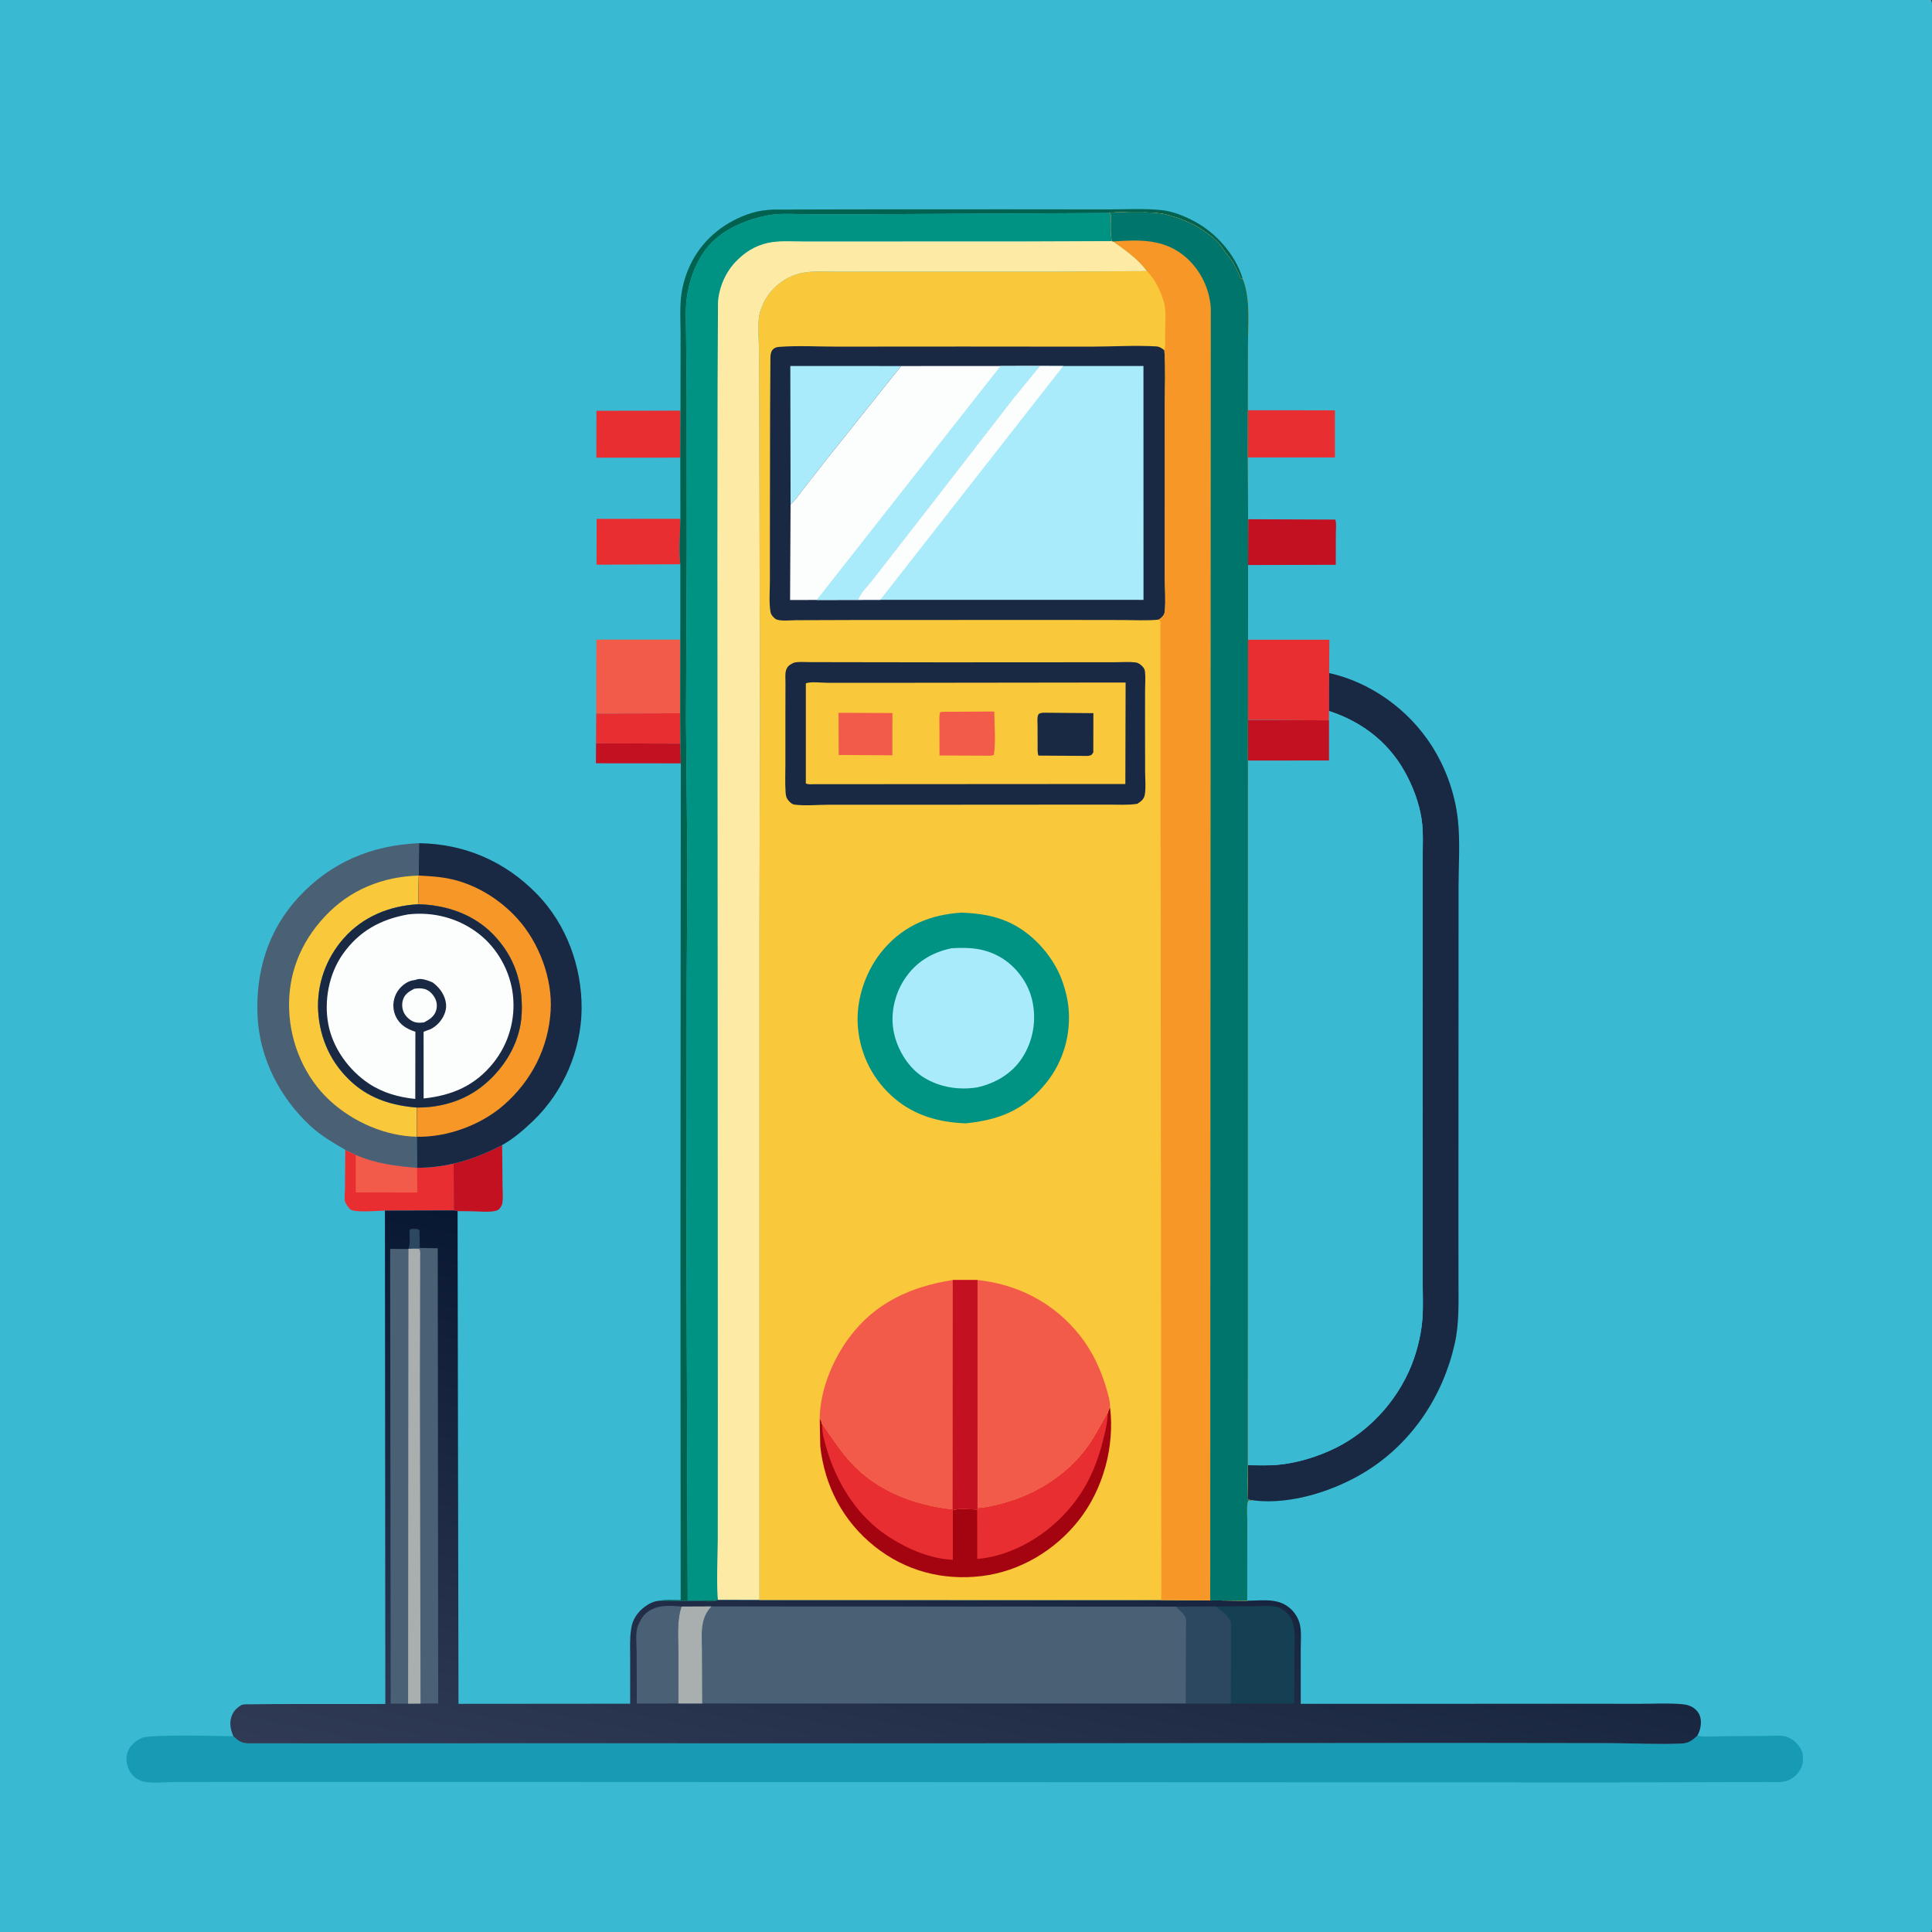 <svg version="1.1" xmlns="http://www.w3.org/2000/svg" style="display: block;" viewBox="0 0 2048 2048" width="1024" height="1024">
<rect x="0" y="0" width="2048" height="2048" fill="#333333" stroke="none"/>
<defs>
	<linearGradient id="Gradient1" gradientUnits="userSpaceOnUse" x1="1109.43" y1="1417.64" x2="986.486" y2="1999.22">
		<stop class="stop0" offset="0" stop-opacity="1" stop-color="rgb(9,24,50)"/>
		<stop class="stop1" offset="1" stop-opacity="1" stop-color="rgb(48,58,84)"/>
	</linearGradient>
</defs>
<path transform="translate(0,0)" fill="rgb(58,186,210)" d="M 2047 2048 L -0 2048 L -0 -0 L 2047 0 C 2049.96 6.534 2048.07 21.078 2048.07 28.829 L 2048.07 102.77 L 2048.1 351.781 L 2048.1 1692.03 L 2048.07 1962.62 L 2048.07 2023.96 C 2048.07 2030.64 2049.51 2040.87 2047.5 2046.9 L 2047 2048 z"/>
<path transform="translate(0,0)" fill="rgb(196,17,33)" d="M 631.809 787.966 L 721.292 788.187 L 721.663 809.193 L 631.686 809.117 L 631.809 787.966 z"/>
<path transform="translate(0,0)" fill="rgb(233,46,50)" d="M 631.984 756.321 L 721.056 756.11 L 721.292 788.187 L 631.809 787.966 L 631.984 756.321 z"/>
<path transform="translate(0,0)" fill="rgb(196,17,33)" d="M 480.852 1233.43 C 499.498 1229.02 515.345 1222.6 532.291 1213.78 L 532.741 1256.78 C 532.744 1262.66 533.46 1269.74 532.483 1275.5 C 532.096 1277.78 530.664 1280 529.114 1281.67 C 525.164 1285.93 508.786 1284.1 502.951 1284.06 L 485.061 1283.8 L 481.022 1283.05 L 480.852 1233.43 z"/>
<path transform="translate(0,0)" fill="rgb(233,46,50)" d="M 721.186 598.107 L 632.328 598.626 L 632.444 549.996 L 721.236 549.968 C 721.057 565.429 719.385 582.864 721.186 598.107 z"/>
<path transform="translate(0,0)" fill="rgb(233,46,50)" d="M 721.151 485.102 L 632.152 485.115 L 632.236 435.452 L 721.336 435.277 L 721.151 485.102 z"/>
<path transform="translate(0,0)" fill="rgb(196,17,33)" d="M 1323.06 550.404 L 1415.53 550.773 C 1416.86 555.006 1416.07 561.259 1416.06 565.758 L 1415.99 598.703 L 1323 598.961 L 1323.06 550.404 z"/>
<path transform="translate(0,0)" fill="rgb(233,46,50)" d="M 1322.83 434.875 L 1415.09 434.933 L 1415.08 484.928 L 1322.73 484.897 L 1322.83 434.875 z"/>
<path transform="translate(0,0)" fill="rgb(233,46,50)" d="M 366.013 1218.88 L 377.094 1224.17 C 398.104 1233.41 419.459 1236.1 442.115 1237.92 C 455.413 1237.83 467.905 1236.4 480.852 1233.43 L 481.022 1283.05 L 408.054 1283.25 C 401.083 1283.41 375.246 1285.84 371.121 1281.82 C 369.188 1279.94 366.546 1276.18 365.751 1273.62 C 364.838 1270.67 365.687 1264.02 365.708 1260.72 L 366.013 1218.88 z"/>
<path transform="translate(0,0)" fill="rgb(242,91,73)" d="M 377.094 1224.17 C 398.104 1233.41 419.459 1236.1 442.115 1237.92 L 442.368 1264.16 L 377.121 1264.02 L 377.094 1224.17 z"/>
<path transform="translate(0,0)" fill="rgb(242,91,73)" d="M 631.984 756.321 L 632.16 678.033 L 721.167 677.996 L 721.056 756.11 L 631.984 756.321 z"/>
<path transform="translate(0,0)" fill="rgb(233,46,50)" d="M 1322.98 678.133 L 1409.19 678.145 L 1408.95 713.462 L 1408.87 753.708 L 1408.81 763.586 L 1322.93 763.192 L 1322.98 678.133 z"/>
<path transform="translate(0,0)" fill="rgb(2,98,80)" d="M 721.336 435.277 L 721.446 353.793 C 721.364 339.561 720.36 324.563 722.522 310.465 C 724.288 298.941 728.15 287.365 733.567 277.039 C 746.776 251.86 770.106 233.953 797.033 225.673 C 804.225 223.462 812.141 222.466 819.648 222.138 L 904.073 221.927 L 1066.21 221.86 L 1173.66 221.965 C 1192.43 222.004 1212.26 220.783 1230.92 222.67 C 1243.08 223.9 1255.15 228.831 1265.88 234.498 C 1289.02 246.731 1309.34 269.707 1317.14 294.896 L 1316.52 296.009 L 1315.05 294.995 C 1313.44 290.097 1310.81 285.619 1308.54 281 C 1305.1 273.987 1299.51 268.891 1295.51 262.5 C 1290.97 255.251 1282.55 249.065 1275.44 244.316 L 1274 243.38 C 1268.58 239.712 1262.11 236.513 1256.04 234.041 L 1254.5 233.421 L 1249.47 231.363 L 1238.01 227.866 L 1236 227.423 C 1233.55 226.59 1231.98 226.695 1229.5 226.275 C 1220.21 224.701 1210.28 225.282 1200.74 225.252 C 1192.4 225.225 1183.42 224.565 1175.2 225.786 L 922.263 227.086 L 856.518 227.075 C 842.109 227.074 825.989 225.596 811.911 228.678 C 785.33 234.497 759.439 246.072 744.288 269.852 C 736.139 282.643 731.253 296.951 728.633 311.781 C 726.28 325.096 727.181 339.36 727.258 352.85 L 727.911 414.94 L 728.033 583.07 L 727.197 763.091 L 728.673 915.201 L 727.969 1041.51 L 727.738 1334.78 L 729.01 1696.1 L 761.082 1696.02 C 756.246 1698.35 748.025 1697.24 742.677 1697.24 L 698.791 1696.86 C 705.84 1695.32 714.289 1696.11 721.544 1696.1 L 721.302 1315.76 L 721.663 809.193 L 721.292 788.187 L 721.056 756.11 L 721.167 677.996 L 721.186 598.107 C 719.385 582.864 721.057 565.429 721.236 549.968 L 721.151 485.102 L 721.336 435.277 z"/>
<path transform="translate(0,0)" fill="rgb(73,96,117)" d="M 366.013 1218.88 C 353.526 1211.54 340.526 1204.04 329.793 1194.23 C 296.718 1163.97 274.936 1121.68 272.992 1076.53 C 270.982 1029.83 284.096 986.369 316.108 951.5 C 350.379 914.169 393.916 895.916 444.203 893.821 L 443.923 928.11 L 443.535 948.175 C 443.582 951.623 444.159 955.282 442.977 958.545 C 412.738 960.313 384.931 971.571 364.5 994.516 C 345.795 1015.52 335.676 1043.39 337.268 1071.6 C 338.954 1101.47 351.401 1128.23 374 1148.11 C 393.387 1165.16 416.642 1172.07 441.945 1174.04 L 441.888 1205 L 442.115 1237.92 C 419.459 1236.1 398.104 1233.41 377.094 1224.17 L 366.013 1218.88 z"/>
<path transform="translate(0,0)" fill="rgb(250,200,59)" d="M 443.923 928.11 L 443.535 948.175 C 443.582 951.623 444.159 955.282 442.977 958.545 C 412.738 960.313 384.931 971.571 364.5 994.516 C 345.795 1015.52 335.676 1043.39 337.268 1071.6 C 338.954 1101.47 351.401 1128.23 374 1148.11 C 393.387 1165.16 416.642 1172.07 441.945 1174.04 L 441.888 1205 C 408.525 1204.36 374.426 1189.37 349.996 1166.98 C 323.399 1142.61 307.969 1106.86 306.532 1071 C 305.006 1032.93 318.362 999.39 344.229 971.647 C 370.834 943.112 405.339 929.295 443.923 928.11 z"/>
<path transform="translate(0,0)" fill="rgb(26,41,67)" d="M 444.203 893.821 C 492.615 894.459 535.713 913.154 569.494 948.013 C 600.619 980.131 616.925 1025.08 616.534 1069.5 C 616.147 1113.48 597.166 1157.4 565.471 1187.86 C 555.553 1197.39 544.376 1207.17 532.291 1213.78 C 515.345 1222.6 499.498 1229.02 480.852 1233.43 C 467.905 1236.4 455.413 1237.83 442.115 1237.92 L 441.888 1205 L 441.945 1174.04 C 469.951 1174.08 496.15 1165.59 517.053 1146.5 C 537.724 1127.62 551.941 1102.1 553.038 1073.68 C 554.277 1041.57 545.534 1014.28 523.111 990.9 C 502.086 968.973 472.74 959.171 442.977 958.545 C 444.159 955.282 443.582 951.623 443.535 948.175 L 443.923 928.11 L 444.203 893.821 z"/>
<path transform="translate(0,0)" fill="rgb(246,151,39)" d="M 443.923 928.11 C 455.703 928.756 467.334 929.395 478.886 932.04 C 505.629 938.163 530.535 953.814 548.779 974.115 C 571.442 999.333 585.707 1037.21 583.734 1071.16 C 581.444 1110.59 563.55 1145.57 533.91 1171.5 C 509.823 1192.58 473.976 1205.73 441.888 1205 L 441.945 1174.04 C 469.951 1174.08 496.15 1165.59 517.053 1146.5 C 537.724 1127.62 551.941 1102.1 553.038 1073.68 C 554.277 1041.57 545.534 1014.28 523.111 990.9 C 502.086 968.973 472.74 959.171 442.977 958.545 C 444.159 955.282 443.582 951.623 443.535 948.175 L 443.923 928.11 z"/>
<path transform="translate(0,0)" fill="rgb(26,41,67)" d="M 442.977 958.545 C 472.74 959.171 502.086 968.973 523.111 990.9 C 545.534 1014.28 554.277 1041.57 553.038 1073.68 C 551.941 1102.1 537.724 1127.62 517.053 1146.5 C 496.15 1165.59 469.951 1174.08 441.945 1174.04 C 416.642 1172.07 393.387 1165.16 374 1148.11 C 351.401 1128.23 338.954 1101.47 337.268 1071.6 C 335.676 1043.39 345.795 1015.52 364.5 994.516 C 384.931 971.571 412.738 960.313 442.977 958.545 z"/>
<path transform="translate(0,0)" fill="rgb(252,253,253)" d="M 439.017 1048.18 C 442.819 1047.56 446.244 1047.36 450.017 1048.37 C 454.923 1049.68 458.637 1053.57 460.998 1057.94 C 463.167 1061.96 463.631 1066.68 462.318 1071.05 C 460.324 1077.68 455.27 1080.62 449.635 1083.76 C 446.245 1084.16 442.893 1084.46 439.569 1083.46 C 435.236 1082.16 430.655 1078.15 428.548 1074.2 C 426.101 1069.6 425.663 1064.22 427.346 1059.3 C 429.317 1053.55 433.904 1050.85 439.017 1048.18 z"/>
<path transform="translate(0,0)" fill="rgb(252,253,253)" d="M 432.69 969.285 C 459.55 966.241 486.217 973.259 507.611 989.903 C 527.394 1005.29 540.742 1029.47 543.661 1054.31 C 546.71 1080.26 539.306 1106.31 522.908 1126.77 C 503.575 1150.89 479.142 1161.25 449.064 1164.42 L 449.022 1095.06 C 449.022 1094.7 448.78 1094.24 449.021 1093.96 C 449.74 1093.14 455.14 1091.61 456.5 1090.91 C 459.794 1089.22 462.661 1087.05 465.173 1084.33 C 469.856 1079.25 473.581 1071.6 472.845 1064.5 C 471.897 1055.35 466.858 1047.92 459.823 1042.36 L 458.672 1041.47 C 454.578 1039.59 447.84 1037.15 443.345 1037.88 L 442.091 1038.23 L 440.926 1038.53 L 439.5 1038.91 C 437.811 1039.29 436.144 1039.42 434.5 1040.05 C 427.363 1042.77 421.403 1049.02 418.761 1056.12 C 416.022 1063.47 416.418 1071.54 420.053 1078.5 C 424.11 1086.27 430.981 1090.55 439.076 1093.26 L 440.312 1093.67 L 440.21 1164.93 C 422.564 1163.09 405.815 1158.49 390.936 1148.58 C 369.714 1134.44 352.755 1110.98 348.011 1085.69 C 343.333 1060.76 348.657 1032.36 363.328 1011.5 C 380.615 986.915 403.649 974.457 432.69 969.285 z"/>
<path transform="translate(0,0)" fill="rgb(26,41,67)" d="M 1408.95 713.462 C 1453.1 723.218 1493.28 752.375 1517.62 790.436 C 1532.63 813.916 1542.34 841.117 1545.41 868.832 C 1547.96 891.754 1546.17 916.615 1546.14 939.74 L 1546.1 1069.29 L 1546 1289.96 L 1546.06 1358.72 C 1546.07 1380.82 1546.94 1402.7 1542.07 1424.43 C 1529.74 1479.37 1497.51 1528.44 1449.48 1558.82 C 1416.11 1579.93 1368.96 1595.46 1329.02 1590.53 C 1326.36 1590.17 1324.17 1590.5 1322.28 1588.5 L 1322.79 1553.19 C 1333.32 1553.2 1344.25 1553.73 1354.73 1552.75 C 1375.35 1550.83 1397 1544.12 1415.54 1535.02 C 1454.3 1515.98 1485.46 1479.88 1499.24 1439.04 C 1503.83 1425.45 1506.96 1410.91 1507.92 1396.58 C 1508.67 1385.49 1508.17 1374.05 1508.16 1362.93 L 1508.12 1303.05 L 1508.03 1113.59 L 1508.13 953.915 L 1508.17 904.199 C 1508.18 894.376 1508.62 884.271 1507.71 874.487 C 1506.08 856.97 1500.02 839.391 1492.16 823.76 C 1474.62 788.881 1445.59 765.739 1408.87 753.708 L 1408.95 713.462 z"/>
<path transform="translate(0,0)" fill="rgb(0,147,132)" d="M 1175.2 225.786 L 1177.68 227.5 C 1177.78 236.367 1176.73 247.016 1178.69 255.606 L 1084.84 255.96 L 913.929 256.012 L 851.6 256.008 C 839.477 256.015 826.255 254.929 814.349 257.443 C 800.297 260.409 788.748 267.911 779.112 278.297 C 768.642 289.583 761.937 305.615 761.106 321.019 L 760.73 409.588 L 760.552 584.631 L 760.851 1074 L 760.967 1497.47 L 760.913 1631.22 C 760.89 1651.95 759.372 1673.88 760.906 1694.51 L 761.082 1696.02 L 729.01 1696.1 L 727.738 1334.78 L 727.969 1041.51 L 728.673 915.201 L 727.197 763.091 L 728.033 583.07 L 727.911 414.94 L 727.258 352.85 C 727.181 339.36 726.28 325.096 728.633 311.781 C 731.253 296.951 736.139 282.643 744.288 269.852 C 759.439 246.072 785.33 234.497 811.911 228.678 C 825.989 225.596 842.109 227.074 856.518 227.075 L 922.263 227.086 L 1175.2 225.786 z"/>
<path transform="translate(0,0)" fill="rgb(23,155,180)" d="M 1799.27 1839.92 L 1801.23 1840.26 C 1808.65 1841.46 1817.47 1840.55 1825.07 1840.5 L 1871.78 1840.16 C 1878.33 1840.11 1886.57 1839.16 1892.9 1840.77 C 1898.47 1842.18 1903.69 1846.51 1907.09 1851 C 1911.22 1856.46 1911.9 1862.2 1910.87 1868.95 C 1909.8 1875.96 1904.73 1881.89 1898.89 1885.6 C 1891.68 1890.17 1882.67 1889.06 1874.49 1889.04 L 1699.78 1889.47 L 582.999 1888.98 L 264.221 1888.95 L 185.434 1889.03 C 175.275 1889.05 162.111 1890.73 152.322 1888.62 C 151.048 1888.34 149.95 1887.86 148.774 1887.33 L 147.665 1886.84 C 141.797 1884.13 138 1879.86 135.812 1873.77 C 133.721 1867.95 133.249 1861.21 135.998 1855.5 C 138.859 1849.56 143.269 1845.92 149 1842.92 L 150.053 1842.35 C 158.201 1838.27 233.514 1840.15 247.391 1840.54 L 248.1 1841.15 C 252.839 1845.56 255.803 1847.67 262.5 1847.98 L 348.362 1848.06 L 518.533 1847.97 L 1029.21 1847.99 L 1544.69 1847.61 L 1706.95 1847.82 C 1732.06 1847.89 1757.94 1849.37 1782.99 1848.21 C 1790.37 1847.87 1794.09 1844.59 1799.27 1839.92 z"/>
<path transform="translate(0,0)" fill="rgb(253,234,164)" d="M 1178.69 255.606 L 1180.17 255.969 C 1192.8 265.07 1206.62 274.571 1215.83 287.364 L 1120.31 287.981 L 948.565 287.965 L 887.209 288.027 C 873.944 288.071 857.698 286.522 845 290.698 L 843.376 291.21 C 828.941 295.911 816.254 307.205 809.501 320.801 L 806.905 327 L 806.378 328.414 C 802.124 340.665 804.594 359.347 804.646 372.523 L 804.904 445.901 L 805.597 761.234 L 805.039 980.516 L 805.049 1696.07 L 761.082 1696.02 L 760.906 1694.51 C 759.372 1673.88 760.89 1651.95 760.913 1631.22 L 760.967 1497.47 L 760.851 1074 L 760.552 584.631 L 760.73 409.588 L 761.106 321.019 C 761.937 305.615 768.642 289.583 779.112 278.297 C 788.748 267.911 800.297 260.409 814.349 257.443 C 826.255 254.929 839.477 256.015 851.6 256.008 L 913.929 256.012 L 1084.84 255.96 L 1178.69 255.606 z"/>
<path transform="translate(0,0)" fill="rgb(58,186,210)" d="M 1408.87 753.708 C 1445.59 765.739 1474.62 788.881 1492.16 823.76 C 1500.02 839.391 1506.08 856.97 1507.71 874.487 C 1508.62 884.271 1508.18 894.376 1508.17 904.199 L 1508.13 953.915 L 1508.03 1113.59 L 1508.12 1303.05 L 1508.16 1362.93 C 1508.17 1374.05 1508.67 1385.49 1507.92 1396.58 C 1506.96 1410.91 1503.83 1425.45 1499.24 1439.04 C 1485.46 1479.88 1454.3 1515.98 1415.54 1535.02 C 1397 1544.12 1375.35 1550.83 1354.73 1552.75 C 1344.25 1553.73 1333.32 1553.2 1322.79 1553.19 L 1322.87 806.199 L 1322.93 763.192 L 1408.81 763.586 L 1408.87 753.708 z"/>
<path transform="translate(0,0)" fill="rgb(196,17,33)" d="M 1322.93 763.192 L 1408.81 763.586 L 1408.79 806.156 L 1322.87 806.199 L 1322.93 763.192 z"/>
<path transform="translate(0,0)" fill="url(#Gradient1)" d="M 481.022 1283.05 L 485.061 1283.8 L 486.016 1806.15 L 668.013 1806 L 667.998 1757.43 C 668.01 1747.68 667.471 1737.64 668.874 1728 L 669.09 1726.36 C 670.468 1716.64 675.776 1709 683.5 1703.19 C 687.902 1699.88 693.261 1697.29 698.791 1696.86 L 742.677 1697.24 C 748.025 1697.24 756.246 1698.35 761.082 1696.02 L 805.049 1696.07 L 1231.05 1696.13 L 1282.87 1696.47 L 1322.11 1696.86 C 1338.85 1696.68 1355.95 1693.38 1368.99 1706.2 C 1373.31 1710.45 1376.56 1716.09 1377.93 1722 C 1379.79 1729.98 1378.83 1739.68 1378.84 1747.94 L 1378.84 1806.13 L 1652.82 1806.07 L 1738.44 1806.1 C 1753.2 1806.11 1768.75 1805.17 1783.43 1806.54 C 1788.77 1807.04 1793.79 1808.66 1797.73 1812.49 C 1802 1816.62 1803.24 1821.41 1802.97 1827.18 C 1802.75 1831.89 1801.51 1835.81 1799.27 1839.92 C 1794.09 1844.59 1790.37 1847.87 1782.99 1848.21 C 1757.94 1849.37 1732.06 1847.89 1706.95 1847.82 L 1544.69 1847.61 L 1029.21 1847.99 L 518.533 1847.97 L 348.362 1848.06 L 262.5 1847.98 C 255.803 1847.67 252.839 1845.56 248.1 1841.15 L 247.391 1840.54 C 245.456 1836.12 244.205 1831.88 244.161 1827 C 244.112 1821.53 246.368 1815.23 250.486 1811.5 C 251.934 1810.19 254.37 1808.11 256.152 1807.32 C 258.325 1806.36 263.326 1806.67 265.774 1806.61 L 293.552 1806.37 L 408.47 1806.3 L 408.054 1283.25 L 481.022 1283.05 z"/>
<path transform="translate(0,0)" fill="rgb(44,71,96)" d="M 432.898 1323.93 C 435.072 1319.12 434.014 1309.47 434.082 1304 L 435.5 1302.74 C 438.691 1302.75 442.089 1302.07 444.677 1304 L 445.024 1322.92 C 441.677 1322.79 438.59 1322.43 435.407 1323.7 L 432.898 1323.93 z"/>
<path transform="translate(0,0)" fill="rgb(73,96,117)" d="M 719.147 1805.8 L 675.062 1805.86 L 674.862 1751.12 C 674.844 1743 673.24 1730.47 676.413 1723.02 L 676.882 1722 C 678.764 1717.63 681.176 1713.26 684.816 1710.09 C 695.484 1700.78 709.437 1701.9 722.593 1703.02 C 717.265 1717.84 719.216 1735.65 719.18 1751.26 L 719.147 1805.8 z"/>
<path transform="translate(0,0)" fill="rgb(73,96,117)" d="M 432.616 1805.98 L 414.164 1805.94 L 413.571 1323.9 L 432.898 1323.93 L 432.616 1805.98 z"/>
<path transform="translate(0,0)" fill="rgb(21,64,83)" d="M 1288.55 1702.93 L 1329 1702.71 C 1336.84 1702.62 1346.22 1701.59 1353.86 1703.5 C 1357.68 1704.46 1361.04 1706.76 1363.83 1709.5 C 1367.61 1713.19 1369.91 1717.38 1371.06 1722.5 L 1371.32 1723.62 C 1373.17 1732.35 1372.16 1742.81 1372.14 1751.76 L 1371.96 1805.84 L 1304.79 1805.83 L 1257.07 1805.77 L 1257.32 1725.23 C 1257.28 1722.38 1257.7 1718.12 1257.08 1715.4 C 1256.13 1711.27 1249.43 1706.01 1246.43 1703.08 L 1288.55 1702.93 z"/>
<path transform="translate(0,0)" fill="rgb(44,71,96)" d="M 1246.43 1703.08 L 1288.55 1702.93 C 1294.76 1707.54 1301.57 1712.07 1304.92 1719.29 L 1304.79 1805.83 L 1257.07 1805.77 L 1257.32 1725.23 C 1257.28 1722.38 1257.7 1718.12 1257.08 1715.4 C 1256.13 1711.27 1249.43 1706.01 1246.43 1703.08 z"/>
<path transform="translate(0,0)" fill="rgb(73,96,117)" d="M 435.407 1323.7 C 438.59 1322.43 441.677 1322.79 445.024 1322.92 L 464.033 1323.24 L 464.51 1805.77 L 445.784 1805.87 L 432.616 1805.98 L 432.898 1323.93 L 435.407 1323.7 z"/>
<path transform="translate(0,0)" fill="rgb(169,175,175)" d="M 435.407 1323.7 L 444.5 1323.96 C 445.983 1326.62 445.379 1330.47 445.38 1333.44 L 445.359 1356.66 L 445.102 1462.75 L 445.784 1805.87 L 432.616 1805.98 L 432.898 1323.93 L 435.407 1323.7 z"/>
<path transform="translate(0,0)" fill="rgb(73,96,117)" d="M 754.095 1702.9 L 1246.43 1703.08 C 1249.43 1706.01 1256.13 1711.27 1257.08 1715.4 C 1257.7 1718.12 1257.28 1722.38 1257.32 1725.23 L 1257.07 1805.77 L 744.377 1805.79 L 719.147 1805.8 L 719.18 1751.26 C 719.216 1735.65 717.265 1717.84 722.593 1703.02 L 754.095 1702.9 z"/>
<path transform="translate(0,0)" fill="rgb(169,175,175)" d="M 722.593 1703.02 L 754.095 1702.9 C 749.597 1707.89 746.917 1712.6 745.351 1719.18 C 743.061 1728.8 744.049 1739.64 744.087 1749.52 L 744.377 1805.79 L 719.147 1805.8 L 719.18 1751.26 C 719.216 1735.65 717.265 1717.84 722.593 1703.02 z"/>
<path transform="translate(0,0)" fill="rgb(250,200,59)" d="M 1175.2 225.786 C 1183.42 224.565 1192.4 225.225 1200.74 225.252 C 1210.28 225.282 1220.21 224.701 1229.5 226.275 C 1231.98 226.695 1233.55 226.59 1236 227.423 L 1238.01 227.866 L 1249.47 231.363 L 1254.5 233.421 L 1256.04 234.041 C 1262.11 236.513 1268.58 239.712 1274 243.38 L 1275.44 244.316 C 1282.55 249.065 1290.97 255.251 1295.51 262.5 C 1299.51 268.891 1305.1 273.987 1308.54 281 C 1310.81 285.619 1313.44 290.097 1315.05 294.995 L 1316.52 296.009 L 1317.14 294.896 C 1326.08 316.576 1322.86 345.379 1322.88 368.48 L 1322.83 434.875 L 1322.73 484.897 L 1323.06 550.404 L 1323 598.961 L 1322.98 678.133 L 1322.93 763.192 L 1322.87 806.199 L 1322.79 1553.19 L 1322.28 1588.5 C 1324.17 1590.5 1326.36 1590.17 1329.02 1590.53 L 1323.5 1590.57 C 1321.03 1593.53 1322.25 1608.31 1322.24 1612.89 L 1322.11 1696.86 L 1282.87 1696.47 L 1231.05 1696.13 L 805.049 1696.07 L 805.039 980.516 L 805.597 761.234 L 804.904 445.901 L 804.646 372.523 C 804.594 359.347 802.124 340.665 806.378 328.414 L 806.905 327 L 809.501 320.801 C 816.254 307.205 828.941 295.911 843.376 291.21 L 845 290.698 C 857.698 286.522 873.944 288.071 887.209 288.027 L 948.565 287.965 L 1120.31 287.981 L 1215.83 287.364 C 1206.62 274.571 1192.8 265.07 1180.17 255.969 L 1178.69 255.606 C 1176.73 247.016 1177.78 236.367 1177.68 227.5 L 1175.2 225.786 z"/>
<path transform="translate(0,0)" fill="rgb(164,3,16)" d="M 1174.26 1497.82 C 1174.79 1495.53 1175.57 1493.89 1176.73 1491.85 C 1181.68 1533.18 1169.58 1578.2 1143.93 1611.06 C 1118.86 1643.17 1081.28 1665.87 1040.51 1670.71 C 999.334 1675.61 959.924 1665.35 927.283 1639.37 C 893.812 1612.74 874.036 1575.24 869.51 1532.88 L 868.936 1503.61 C 870.22 1505.77 871.027 1507.19 871.451 1509.72 C 886.755 1531.51 899.063 1551.57 921.095 1567.78 C 947.443 1587.15 977.605 1596.43 1009.82 1600.19 L 1010.08 1600.82 C 1016.62 1598.55 1028.66 1600.12 1035.84 1600.08 L 1036.22 1598.74 C 1044.03 1598.28 1051.9 1596.49 1059.48 1594.59 C 1096.83 1585.25 1131.66 1563.82 1154.01 1532.08 C 1161.71 1521.16 1167.43 1509.26 1174.26 1497.82 z"/>
<path transform="translate(0,0)" fill="rgb(233,46,50)" d="M 871.451 1509.72 C 886.755 1531.51 899.063 1551.57 921.095 1567.78 C 947.443 1587.15 977.605 1596.43 1009.82 1600.19 L 1010.08 1600.82 L 1010.04 1653.44 C 986.437 1652.47 963.107 1642.36 943.393 1629.93 C 905.816 1606.24 882.678 1565.47 872.884 1523 C 871.827 1518.42 871.464 1514.44 871.451 1509.72 z"/>
<path transform="translate(0,0)" fill="rgb(233,46,50)" d="M 1036.22 1598.74 C 1044.03 1598.28 1051.9 1596.49 1059.48 1594.59 C 1096.83 1585.25 1131.66 1563.82 1154.01 1532.08 C 1161.71 1521.16 1167.43 1509.26 1174.26 1497.82 C 1174.05 1507.88 1171.75 1516.81 1169.34 1526.5 C 1161.09 1559.73 1147.39 1586.95 1122.57 1610.86 C 1099.57 1633.03 1068.19 1649.84 1035.94 1652.56 L 1035.84 1600.08 L 1036.22 1598.74 z"/>
<path transform="translate(0,0)" fill="rgb(242,91,73)" d="M 1036.21 1356.85 C 1079.45 1361.53 1117.65 1381.37 1144.81 1415.76 C 1158.12 1432.62 1167.44 1452.71 1173.25 1473.31 C 1174.85 1478.99 1176.93 1485.95 1176.73 1491.85 C 1175.57 1493.89 1174.79 1495.53 1174.26 1497.82 C 1167.43 1509.26 1161.71 1521.16 1154.01 1532.08 C 1131.66 1563.82 1096.83 1585.25 1059.48 1594.59 C 1051.9 1596.49 1044.03 1598.28 1036.22 1598.74 L 1036.21 1356.85 z"/>
<path transform="translate(0,0)" fill="rgb(242,91,73)" d="M 1009.97 1356.86 L 1036.21 1356.85 L 1036.22 1598.74 L 1035.84 1600.08 C 1028.66 1600.12 1016.62 1598.55 1010.08 1600.82 L 1009.82 1600.19 C 977.605 1596.43 947.443 1587.15 921.095 1567.78 C 899.063 1551.57 886.755 1531.51 871.451 1509.72 C 871.027 1507.19 870.22 1505.77 868.936 1503.61 C 869.31 1473.76 882.36 1442.13 899.819 1418.38 C 927.217 1381.09 965.291 1363.9 1009.97 1356.86 z"/>
<path transform="translate(0,0)" fill="rgb(196,17,33)" d="M 1009.97 1356.86 L 1036.21 1356.85 L 1036.22 1598.74 L 1035.84 1600.08 C 1028.66 1600.12 1016.62 1598.55 1010.08 1600.82 L 1009.82 1600.19 L 1009.97 1356.86 z"/>
<path transform="translate(0,0)" fill="rgb(0,147,132)" d="M 1019.24 967.43 C 1037.96 968.172 1055.51 970.627 1072.5 979.112 C 1096.87 991.284 1118.27 1016.15 1126.78 1042.04 L 1127.34 1043.81 C 1129.75 1051.25 1131.7 1059.06 1132.53 1066.86 C 1135.65 1096.1 1127.36 1125.26 1108.85 1148.1 C 1085.75 1176.63 1059.35 1187.22 1023.73 1190.78 C 996.026 1189.84 970.137 1182.77 948.616 1164.69 C 925.635 1145.39 911.841 1118.38 909.384 1088.5 C 906.983 1059.3 917.975 1027.66 937.205 1005.65 C 959.024 980.675 986.669 969.508 1019.24 967.43 z"/>
<path transform="translate(0,0)" fill="rgb(169,235,251)" d="M 1008.67 1005.18 C 1028.33 1003.97 1045.12 1005.2 1062.2 1015.72 C 1077.76 1025.31 1090.03 1042.29 1094.13 1060.11 C 1099.03 1081.39 1095.24 1103.8 1083.1 1122.07 C 1072.21 1138.45 1054.73 1148.51 1035.85 1152.68 C 1016.52 1155.73 996.667 1152.69 979.754 1142.49 C 963.667 1132.78 952.186 1114.3 947.93 1096.27 C 943.321 1076.74 947.705 1055.26 958.5 1038.51 C 970.383 1020.07 987.477 1009.68 1008.67 1005.18 z"/>
<path transform="translate(0,0)" fill="rgb(26,41,67)" d="M 841.453 702.5 C 846.415 701.235 852.774 701.861 857.928 701.869 L 887.903 701.932 L 1001.7 702.1 L 1141.16 702.018 L 1182.51 701.992 C 1189.32 701.985 1196.75 701.377 1203.5 702.173 C 1206.9 702.574 1209.87 704.863 1211.93 707.5 C 1213.02 708.892 1213.53 710.238 1213.73 712 C 1214.43 718.07 1213.86 724.914 1213.83 731.076 L 1213.78 764.654 L 1213.87 817.649 C 1213.87 825.368 1214.82 834.651 1213.56 842.2 C 1212.74 847.195 1209.65 849.376 1205.68 852.063 C 1196.28 853.583 1186.28 852.924 1176.75 852.939 L 1127.77 852.959 L 963.033 853.073 L 878.271 853.069 C 866.812 853.062 853.47 854.439 842.188 852.926 C 839.157 852.52 836.475 849.63 834.79 847.247 C 833.197 844.993 832.928 842.192 832.745 839.516 C 832.069 829.645 832.556 819.43 832.546 809.527 L 832.56 754.009 L 832.638 723.873 C 832.672 719.908 832.072 714.413 833.187 710.712 C 834.583 706.077 837.302 704.56 841.453 702.5 z"/>
<path transform="translate(0,0)" fill="rgb(250,200,59)" d="M 1184.82 723.493 L 1193.2 723.509 L 1192.91 831.083 L 862.75 831.289 C 859.87 831.345 856.893 831.737 854.218 830.5 L 854.227 724.36 C 859.677 722.303 870.783 723.769 876.793 723.774 L 936.169 723.805 L 1184.82 723.493 z"/>
<path transform="translate(0,0)" fill="rgb(242,91,73)" d="M 888.924 755.597 L 946.011 755.851 L 945.962 800.655 L 889.033 800.292 L 888.924 755.597 z"/>
<path transform="translate(0,0)" fill="rgb(26,41,67)" d="M 1105.41 755.489 L 1159.04 755.995 L 1158.95 797.5 C 1156.94 800.667 1157.17 800.472 1153.5 801.295 L 1100.8 800.968 C 1099.57 797.774 1099.98 793.712 1099.92 790.307 L 1099.87 769.705 C 1099.88 766.326 1099.13 760.371 1100.73 757.395 C 1101.5 755.97 1103.92 755.865 1105.41 755.489 z"/>
<path transform="translate(0,0)" fill="rgb(242,91,73)" d="M 999.744 754.521 L 1054.01 754.244 C 1054.01 768.934 1055.74 785.929 1053.5 800.325 L 1050.5 801.081 L 995.933 800.838 L 995.854 771.634 C 995.858 766.232 995.317 760.219 996.5 754.95 L 999.744 754.521 z"/>
<path transform="translate(0,0)" fill="rgb(26,41,67)" d="M 1228.04 656.863 C 1215.85 658.099 1202.84 657.277 1190.58 657.258 L 1123.06 657.153 L 905.466 657.229 L 843.647 657.441 C 838.69 657.456 825.937 658.864 822.022 656.044 C 819.501 654.227 817.247 651.639 816.727 648.492 C 815.039 638.273 816.119 626.63 816.112 616.213 L 816.15 552.436 L 816.329 438.803 L 816.678 378.889 C 816.825 376.171 817.023 373.178 818.835 370.984 C 820.77 368.641 823.054 367.943 826 367.715 C 846.354 366.137 867.711 367.509 888.206 367.439 L 1021.88 367.352 L 1156.48 367.467 C 1179.22 367.403 1202.84 365.924 1225.5 367.187 C 1229.27 367.397 1231.45 369.024 1234.3 371.35 C 1235.68 390 1234.8 409.11 1234.8 427.824 L 1234.77 530.937 L 1234.7 610.537 C 1234.73 622.692 1235.84 635.936 1234.74 648 C 1234.56 650.004 1233.91 651.593 1232.61 653.164 C 1231.31 654.745 1229.85 655.916 1228.04 656.863 z"/>
<path transform="translate(0,0)" fill="rgb(169,235,251)" d="M 838.034 534.811 L 837.774 387.948 L 955.243 388.013 L 876.21 486.958 L 851.423 518.595 C 847.189 523.943 843.07 530.228 838.034 534.811 z"/>
<path transform="translate(0,0)" fill="rgb(252,253,253)" d="M 1060.63 387.953 L 1102.47 387.935 L 1074.31 422.299 L 983.5 539.574 L 924.563 615.329 C 920.821 620.273 910.842 630.064 909.991 635.901 L 865.701 635.989 L 837.521 636.02 L 838.034 534.811 C 843.07 530.228 847.189 523.943 851.423 518.595 L 876.21 486.958 L 955.243 388.013 L 1060.63 387.953 z"/>
<path transform="translate(0,0)" fill="rgb(169,235,251)" d="M 1060.63 387.953 L 1102.47 387.935 L 1074.31 422.299 L 983.5 539.574 L 924.563 615.329 C 920.821 620.273 910.842 630.064 909.991 635.901 L 865.701 635.989 L 1060.63 387.953 z"/>
<path transform="translate(0,0)" fill="rgb(169,235,251)" d="M 1102.47 387.935 L 1127.1 387.961 L 1212.11 387.978 L 1212.16 635.89 L 933.121 635.837 L 909.991 635.901 C 910.842 630.064 920.821 620.273 924.563 615.329 L 983.5 539.574 L 1074.31 422.299 L 1102.47 387.935 z"/>
<path transform="translate(0,0)" fill="rgb(252,253,253)" d="M 1102.47 387.935 L 1127.1 387.961 L 933.121 635.837 L 909.991 635.901 C 910.842 630.064 920.821 620.273 924.563 615.329 L 983.5 539.574 L 1074.31 422.299 L 1102.47 387.935 z"/>
<path transform="translate(0,0)" fill="rgb(246,151,39)" d="M 1175.2 225.786 C 1183.42 224.565 1192.4 225.225 1200.74 225.252 C 1210.28 225.282 1220.21 224.701 1229.5 226.275 C 1231.98 226.695 1233.55 226.59 1236 227.423 L 1238.01 227.866 L 1249.47 231.363 L 1254.5 233.421 L 1256.04 234.041 C 1262.11 236.513 1268.58 239.712 1274 243.38 L 1275.44 244.316 C 1282.55 249.065 1290.97 255.251 1295.51 262.5 C 1299.51 268.891 1305.1 273.987 1308.54 281 C 1310.81 285.619 1313.44 290.097 1315.05 294.995 L 1316.52 296.009 L 1317.14 294.896 C 1326.08 316.576 1322.86 345.379 1322.88 368.48 L 1322.83 434.875 L 1322.73 484.897 L 1323.06 550.404 L 1323 598.961 L 1322.98 678.133 L 1322.93 763.192 L 1322.87 806.199 L 1322.79 1553.19 L 1322.28 1588.5 C 1324.17 1590.5 1326.36 1590.17 1329.02 1590.53 L 1323.5 1590.57 C 1321.03 1593.53 1322.25 1608.31 1322.24 1612.89 L 1322.11 1696.86 L 1282.87 1696.47 L 1231.05 1696.13 L 1230.06 658.529 L 1228.04 656.863 C 1229.85 655.916 1231.31 654.745 1232.61 653.164 C 1233.91 651.593 1234.56 650.004 1234.74 648 C 1235.84 635.936 1234.73 622.692 1234.7 610.537 L 1234.77 530.937 L 1234.8 427.824 C 1234.8 409.11 1235.68 390 1234.3 371.35 C 1235.79 366.405 1235.04 359.882 1235.05 354.722 C 1235.07 344.094 1236.77 329.566 1233.58 319.424 L 1233.1 318 C 1229.3 306.225 1224.43 296.362 1215.83 287.364 C 1206.62 274.571 1192.8 265.07 1180.17 255.969 L 1178.69 255.606 C 1176.73 247.016 1177.78 236.367 1177.68 227.5 L 1175.2 225.786 z"/>
<path transform="translate(0,0)" fill="rgb(0,117,108)" d="M 1175.2 225.786 C 1183.42 224.565 1192.4 225.225 1200.74 225.252 C 1210.28 225.282 1220.21 224.701 1229.5 226.275 C 1231.98 226.695 1233.55 226.59 1236 227.423 L 1238.01 227.866 L 1249.47 231.363 L 1254.5 233.421 L 1256.04 234.041 C 1262.11 236.513 1268.58 239.712 1274 243.38 L 1275.44 244.316 C 1282.55 249.065 1290.97 255.251 1295.51 262.5 C 1299.51 268.891 1305.1 273.987 1308.54 281 C 1310.81 285.619 1313.44 290.097 1315.05 294.995 L 1316.52 296.009 L 1317.14 294.896 C 1326.08 316.576 1322.86 345.379 1322.88 368.48 L 1322.83 434.875 L 1322.73 484.897 L 1323.06 550.404 L 1323 598.961 L 1322.98 678.133 L 1322.93 763.192 L 1322.87 806.199 L 1322.79 1553.19 L 1322.28 1588.5 C 1324.17 1590.5 1326.36 1590.17 1329.02 1590.53 L 1323.5 1590.57 C 1321.03 1593.53 1322.25 1608.31 1322.24 1612.89 L 1322.11 1696.86 L 1282.87 1696.47 L 1283.5 326.78 C 1282.33 306.269 1272.62 286.367 1257.14 272.813 C 1234.64 253.118 1208.22 253.991 1180.17 255.969 L 1178.69 255.606 C 1176.73 247.016 1177.78 236.367 1177.68 227.5 L 1175.2 225.786 z"/>
</svg>